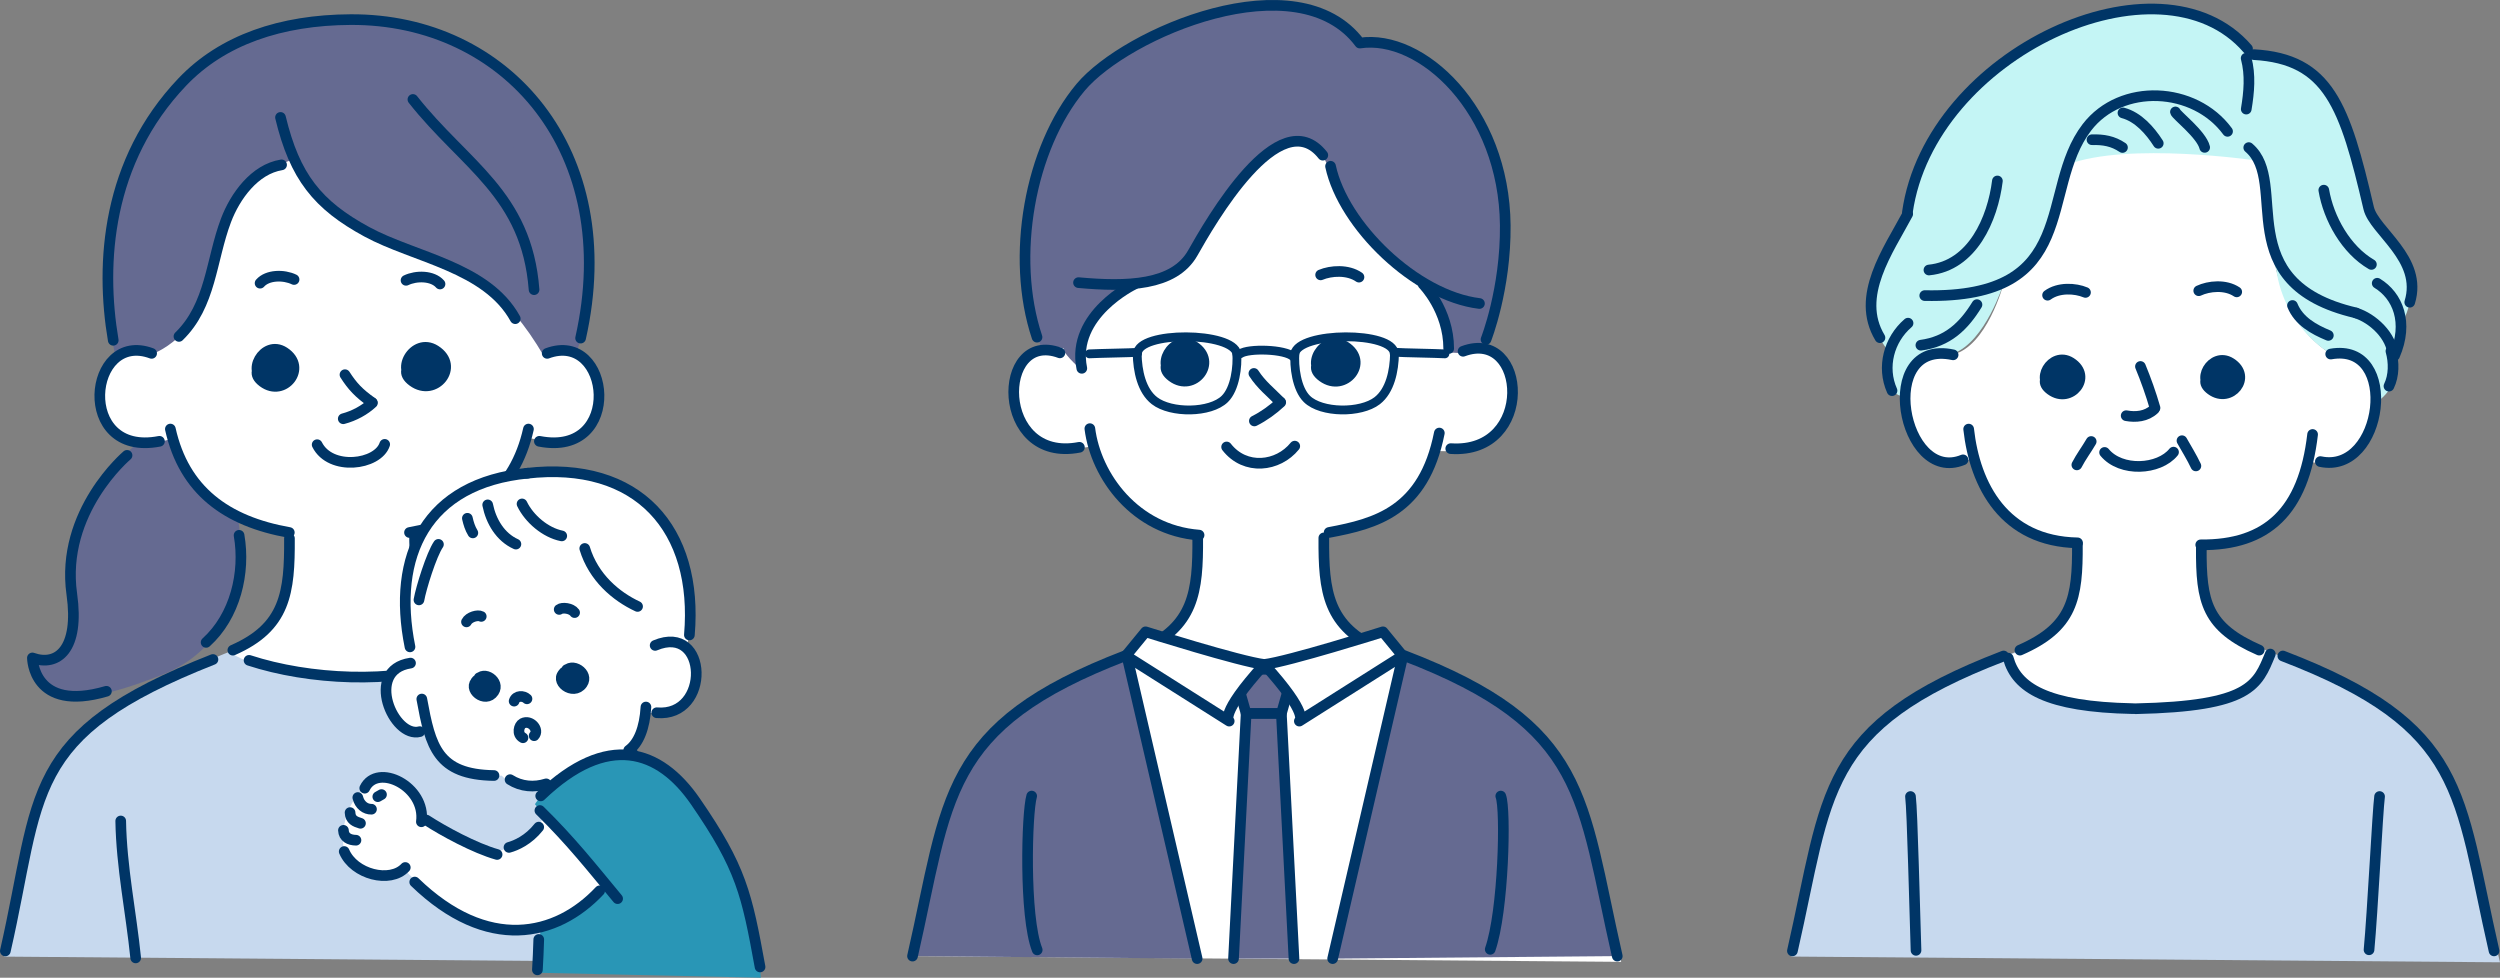 <?xml version="1.0" encoding="UTF-8"?>
<svg id="_レイヤー_2" data-name="レイヤー 2" xmlns="http://www.w3.org/2000/svg" viewBox="0 0 425.243 166.309">
  <rect x="0" y="0" width="425.243" height="166.309" fill="#808080" stroke="none"/>
  <defs>
    <style>
      .cls-1, .cls-2, .cls-3 {
        stroke-width: 1.813px;
      }

      .cls-1, .cls-2, .cls-3, .cls-4 {
        stroke: #003566;
        stroke-linecap: round;
        stroke-linejoin: round;
      }

      .cls-1, .cls-5 {
        fill: #656a91;
      }

      .cls-2, .cls-6 {
        fill: #fff;
      }

      .cls-3, .cls-4 {
        fill: none;
      }

      .cls-7 {
        fill: #2996b6;
      }

      .cls-7, .cls-8, .cls-9, .cls-5, .cls-6 {
        fill-rule: evenodd;
      }

      .cls-8 {
        fill: #c4f5f5;
      }

      .cls-9 {
        fill: #c7d9ee;
      }

      .cls-4 {
        stroke-width: 1.5px;
      }
    </style>
  </defs>
  <g id="_レイヤー_1-2" data-name="レイヤー 1">
    <g>
      <g>
        <path class="cls-9" d="M304.701,162.708l120.542,.977s-5.559-23.72-9.966-33.005c-4.407-9.285-16.741-14.806-30.268-20.262,0,0-6.915,6.943-21.008,6.68-14.093-.263-20.899-6.277-20.899-6.277,0,0-20.217,7.281-28.161,17.608-7.122,9.258-8.301,27.271-10.241,34.278h0Z"/>
        <path class="cls-6" d="M332.17,60.305s-10.18-1.176-7.747,9.629c2.938,13.045,11.158,7.905,11.158,7.905,0,0,2.443,13.626,17.484,14.729,0,0,3.379,15.146-12.094,19.054,0,0,2.027,10.046,23.132,9.276,20.417-.745,20.506-5.713,22.588-9.613,0,0-6.418-2.686-8.973-5.211-1.906-1.884-3.141-4.197-3.036-13.388,0,0,13.824,2.17,18.049-14.177,0,0,9.103,2.588,11.222-9.182,1.879-10.437-7.595-9.198-7.595-9.198-10.895-7.078-9.929-21.468-11.653-31.344-.782-4.483-8.043-4.193-17.941-4.105-8.708,.077-13.579,1.03-14.709,3.605-3.598,8.197-3.423,15.875-11.264,19.966-.007,.152-2.856,10.702-8.62,12.055h0Z"/>
        <path class="cls-8" d="M383.697,27.296s-21.749-3.213-31.99,.691c0,0-2.065,16.995-10.916,20.262,0,0-3.064,9.811-8.483,11.865,0,0-8.255-1.942-8.433,7.138,0,0-3.195,1.312-2.833-7.78,0,0-3.578-4.216-2.795-8.537,.783-4.321,2.089-8.767,6.102-14.158,0,0,.846-14.848,14.721-25.081,13.875-10.233,33.819-15.711,43.975-2.349,0,0,9.903-2.121,15.514,12.211,5.611,14.332,2.969,13.789,5.313,16.025,2.344,2.236,9.21,8.555,4.836,17.143,0,0,.198,2.878-1.638,6.061,0,0,1.935,4.528-3.143,7.867,0,0,.784-8.568-7.569-8.527,0,0-7.716-4.331-9.161-14.201,0,0-1.088-2.907-1.385-9.917-.297-7.009-.877-8.143-2.115-8.713h0Z"/>
        <path class="cls-3" d="M334.863,72.988c1.078,9.649,6.056,19.097,18.521,19.348"/>
        <path class="cls-3" d="M355.707,75.096c-.782,1.356-1.723,2.584-2.441,3.981"/>
        <path class="cls-3" d="M371.146,74.961c.797,1.411,1.675,2.824,2.368,4.29"/>
        <path class="cls-3" d="M409.891,51.411c2.285-7.406-6.069-12.079-6.987-16.016-4.052-17.359-6.765-25.378-19.529-26.104"/>
        <path class="cls-3" d="M324.441,36.125c3.863-27.184,43.035-45.006,57.855-27.837"/>
        <path class="cls-3" d="M339.752,30.78c-.803,6.452-4.238,14.426-11.647,15.147"/>
        <path class="cls-3" d="M374.339,92.673c11.327,.093,17.505-5.7,19.027-18.772"/>
        <path class="cls-3" d="M332.219,60.355c-13.265-2.858-8.663,22.144,1.687,17.863"/>
        <path class="cls-3" d="M396.444,60.223c11.885-2.132,8.931,20.596-1.76,18.29"/>
        <path class="cls-3" d="M364.084,62.335c.896,2.155,1.81,4.721,2.477,7.047"/>
        <path class="cls-3" d="M366.416,69.614c-1.319,1.238-3.135,1.393-4.759,1.094"/>
        <path class="cls-3" d="M357.986,76.955c2.767,3.365,9.257,3.006,11.726-.049"/>
        <path class="cls-3" d="M374,49.451c1.71-.807,4.542-1.098,6.462,.195"/>
        <path class="cls-3" d="M354.736,49.74c-1.741-.733-4.582-.901-6.449,.475"/>
        <path class="cls-3" d="M353.358,92.582c.057,9.196-.801,14.084-9.774,18.003"/>
        <path class="cls-3" d="M374.439,93.196c-.056,9.196,.877,13.469,9.85,17.388"/>
        <path class="cls-3" d="M340.81,111.581c-31.33,12.004-29.756,23.228-35.926,50.164"/>
        <path class="cls-3" d="M388.305,111.581c31.33,12.004,29.756,23.228,35.926,50.164"/>
        <path class="cls-3" d="M341.596,111.945c1.405,5.073,6.502,8.291,21.155,8.591"/>
        <path class="cls-3" d="M386.171,111.25c-2.173,5.263-3.333,8.891-22.893,9.303"/>
        <path class="cls-3" d="M324.968,135.486c.321,2.355,.716,19.772,.941,26.167"/>
        <path class="cls-3" d="M404.759,135.486c-.321,2.355-1.192,19.766-1.793,26.07"/>
        <path class="cls-3" d="M352.109,64.484s-3.797-3.983-.723-3.131c3.865,1.072,1.863,6.147-1.831,4.934-3.742-1.229-.543-6.664,2.691-4.61,3.772,2.396-.057,7.104-3.425,4.639-3.244-2.375,2.95-4.172,1.714-2.899-.321,.331,.993,.351,1.204,.748,.604,1.131-.924,2.543-2.151,2.204-1.544-.427-.996-2.47,.004-3.114,.488-.315,.255,.526,.195,.743-.211,.77,.397-.32,.879,0,.848,.56-.63,1.912-1.372,1.31-.994-.806-.113-3.155,1.645-3.061,1.431,.076,1.939,1.25,1.169,2.238h0Z"/>
        <path class="cls-3" d="M379.322,64.503s-3.722-3.905-.709-3.069c3.789,1.051,1.826,6.027-1.796,4.837-3.669-1.205-.533-6.534,2.639-4.52,3.699,2.349-.055,6.965-3.358,4.548-3.181-2.328,2.892-4.09,1.68-2.842-.315,.325,.973,.344,1.181,.733,.592,1.109-.906,2.493-2.108,2.161-1.514-.418-.977-2.421,.003-3.053,.479-.309,.25,.516,.192,.729-.207,.755,.389-.313,.862,0,.831,.549-.617,1.875-1.345,1.284-.975-.79-.111-3.093,1.612-3.001,1.403,.075,1.901,1.225,1.146,2.194h0Z"/>
        <path class="cls-3" d="M375.009,25.07c-.537-2.22-4.904-5.546-4.975-6.03"/>
        <path class="cls-3" d="M367.113,24.376c-1.393-2.177-3.42-4.487-6.004-5.169"/>
        <path class="cls-3" d="M361.028,25.089c-1.627-1.102-3.249-1.371-5.186-1.322"/>
        <path class="cls-3" d="M378.9,22.342c-5.594-7.628-18.084-8.295-23.926-.678-8.206,10.699-.855,29.155-27.582,28.614"/>
        <path class="cls-3" d="M336.278,51.818c-2.279,3.712-5.009,6.291-9.543,6.9"/>
        <path class="cls-3" d="M324.555,54.968c-3.257,2.804-4.514,7.469-2.727,11.481"/>
        <path class="cls-3" d="M382.506,25.106c7.043,5.95-3.556,23.039,18.22,28.113"/>
        <path class="cls-3" d="M400.788,53.26c2.685,.852,6.122,3.794,6.255,7.344"/>
        <path class="cls-3" d="M404.357,48.181c3.49,2.127,5.389,6.679,2.949,12.313"/>
        <path class="cls-3" d="M395.271,32.344c.819,4.83,3.79,10.14,8.098,12.638"/>
        <path class="cls-3" d="M406.689,59.718c.536,1.914,.539,4.167-.334,5.964"/>
        <path class="cls-3" d="M389.943,51.962c1.071,2.647,3.605,4.057,6.101,5.09"/>
        <path class="cls-3" d="M382.08,18.559c.481-2.889,.746-5.802-.017-8.66"/>
        <path class="cls-3" d="M324.494,36.404c-3.312,6.226-8.957,13.982-4.719,21.038"/>
      </g>
      <g>
        <path class="cls-9" d="M.723,162.717l117.362,.952s-4.852-23.211-9.26-32.496c-4.408-9.285-16.116-15.071-28.712-20.258,0,0-5.538,4.809-19.631,4.545-14.093-.263-21.358-4.628-21.358-4.628,0,0-22.687,8.664-28.321,17.536-5.138,8.091-8.658,26.916-10.081,34.351H.723Z"/>
        <path class="cls-5" d="M40.421,87.79s4.307,20.375-13.1,27.099c-17.398,6.721-19.911,3.555-22.106-2.879,0,0,4.565,1.947,6.188-2.198,1.623-4.144,.217-8.498,.299-13.44,.082-4.942,4.856-15.465,11.502-20.813l-3.583-14.955s-4.097-17.522,2.829-33.528C28.813,12.369,41.988,3.321,60.057,3.582c19.007,.275,31.544,10.509,36.67,23.501,5.126,12.992,4.185,25.478,1.141,33.34l-57.447,27.367h0Z"/>
        <path class="cls-6" d="M26.579,59.956s-9.7-3.109-9.479,7.703c.224,10.958,12.18,6.969,12.18,6.969,0,0,2.824,13.132,19.659,16.162,0,0,3.258,15.667-9.959,20.096,0,0,6.843,4.954,22.649,4.638,11.684-.234,14.551-2.254,18.749-4.366,0,0-5.069-1.306-6.899-4.733-1.568-2.936-2.891-5.552-2.892-15.756,0,0,16.415-2.243,19.14-16.243,0,0,12.291,3.497,12.114-7.041-.181-10.784-9.461-7.249-9.461-7.249,0,0,3.198-43.415-36.243-42.56-34.189,.741-29.558,42.38-29.558,42.38h0Z"/>
        <path class="cls-5" d="M25.65,60.311s8.791-2.673,10.822-15.274c2.341-14.529,7.844-15.617,13.274-17.913,0,0,3.945,9.939,15.081,13.595,15.527,5.098,21.369,9.132,27.649,19.786,0,0,10.572-48.682-34.386-48.401-44.958,.282-32.44,48.206-32.44,48.206h0Z"/>
        <path class="cls-3" d="M28.978,72.981c2.332,10.443,9.516,15.706,20.233,17.598"/>
        <path class="cls-3" d="M89.888,72.981c-2.332,10.443-9.516,15.706-20.233,17.598"/>
        <path class="cls-3" d="M19.262,57.883c-2.234-13.155-1.082-30.474,11.755-43.945,6.837-7.175,16.8-10.54,28.618-10.603,26.527-.142,46.252,22.482,39.123,54.179"/>
        <path class="cls-3" d="M25.79,60.108c-10.874-4.065-13.072,17.77,1.33,14.956"/>
        <path class="cls-3" d="M93.075,60.108c10.873-4.065,13.072,17.77-1.33,14.956"/>
        <path class="cls-3" d="M58.679,63.732c1.248,1.943,2.325,3.126,4.597,4.725"/>
        <path class="cls-3" d="M63.351,68.526c-1.319,1.238-3.103,2.211-4.965,2.701"/>
        <path class="cls-3" d="M53.947,75.64c2.281,4.524,10.318,3.478,11.489-.056"/>
        <path class="cls-3" d="M48.204,62.972s-4.028-4.34-.767-3.411c4.101,1.168,1.977,6.697-1.943,5.375-3.97-1.339-.576-7.261,2.856-5.023,4.003,2.61-.06,7.739-3.634,5.053-3.443-2.587,3.13-4.545,1.819-3.158-.341,.361,1.053,.383,1.278,.815,.641,1.232-.981,2.771-2.282,2.401-1.638-.465-1.057-2.69,.004-3.393,.518-.343,.271,.573,.208,.81-.224,.839,.421-.348,.932,0,.899,.61-.668,2.083-1.456,1.427-1.054-.878-.12-3.437,1.745-3.335,1.518,.083,2.057,1.362,1.24,2.439h0Z"/>
        <path class="cls-3" d="M73.897,62.779s-4.271-4.511-.813-3.546c4.348,1.214,2.096,6.962-2.06,5.588-4.21-1.392-.611-7.548,3.027-5.222,4.244,2.713-.063,8.046-3.852,5.253-3.65-2.689,3.318-4.725,1.928-3.284-.361,.375,1.117,.398,1.355,.848,.679,1.281-1.04,2.88-2.419,2.496-1.736-.483-1.121-2.797,.004-3.527,.549-.357-.28,1.309-.347,1.554-.238,.872,.291-.362,1.556-.713,1.107-.308,.128,2.325-1.299,1.596-2.275-1.162,.576-3.517,1.606-3.58,1.609-.099,2.181,1.416,1.315,2.535h0Z"/>
        <path class="cls-3" d="M44.239,48.168c1.255-1.44,4.036-1.472,5.781-.625"/>
        <path class="cls-3" d="M74.846,48.308c-1.255-1.441-4.036-1.472-5.781-.625"/>
        <path class="cls-3" d="M49.234,91.581c.057,9.196-.655,15.094-9.628,19.013"/>
        <path class="cls-3" d="M70.515,91.088c.005,5.397,.83,17.612,7.803,19.568"/>
        <path class="cls-3" d="M36.225,112.176C3.737,124.97,7.077,134.818,.907,161.755"/>
        <path class="cls-3" d="M82.354,112.176c32.488,12.794,29.149,22.642,35.318,49.579"/>
        <path class="cls-3" d="M42.362,112.322c10.242,3.346,24.312,4.004,34.667,.585"/>
        <path class="cls-3" d="M20.535,139.645c.126,7.839,1.755,15.519,2.544,23.292"/>
        <path class="cls-3" d="M99.022,139.645c-.126,7.839-1.755,15.519-2.544,23.292"/>
        <path class="cls-3" d="M47.712,19.972c2.428,10.083,6.286,14.893,14.667,19.447,8.142,4.424,20.402,5.964,25.265,14.787"/>
        <path class="cls-3" d="M47.896,28.041c-4.6,.738-7.908,5.356-9.451,9.429-2.563,6.769-2.551,14.458-8.007,19.753"/>
        <path class="cls-3" d="M70.235,16.917c8.786,11.161,19.359,16.074,20.607,32.355"/>
        <path class="cls-3" d="M21.61,77.453s-11.384,9.573-9.395,23.611c1.327,9.371-2.406,12.388-6.705,10.849,0,0,.056,9.352,12.59,5.671"/>
        <path class="cls-3" d="M40.665,91.056c1.112,6.381-.678,13.763-5.605,18.214"/>
        <path class="cls-6" d="M70.118,112.638s-5.955,.71-4.251,6.846c1.959,7.053,6.795,4.662,6.795,4.662,0,0,1.399,8.873,12.683,7.785,0,0,3.114,3.738,9.577,1.135,0,0,4.42-4.8,11.743-4.677,0,0,2.611-2.426,3.205-7.184,0,0,7.782,1.339,8.349-5.555,.447-5.438-1.349-5.605-1.349-5.605,0,0,6.053-31.493-26.453-29.673-29.67,1.662-20.299,32.266-20.299,32.266h0Z"/>
        <path class="cls-7" d="M91.496,165.464l37.916,.845s-.449-12.331-6.19-21.681c-5.741-9.35-8.684-17.013-18.174-16.159-9.49,.853-14.052,8.323-14.052,8.323l2.066,2.487-1.567,26.186h0Z"/>
        <path class="cls-6" d="M92.742,138.755l10.766,11.85s-6.643,7.075-13.758,7.539c-7.115,.464-12.901-1.723-20.833-10.114,0,0-6.517,3.301-10.386-3.13,0,0-1.357-6.675,3.366-10.643,0,0,.996-1.986,2.997-2.117,2.001-.131,6.895,1.046,7.197,7.124,0,0,9.819,6.377,13.058,5.428,3.16-.926,5.279-2.505,7.592-5.937h0Z"/>
        <path class="cls-3" d="M71.747,118.904c1.48,8.11,2.677,12.864,12.279,13.01"/>
        <path class="cls-3" d="M109.872,120.263c-.212,3.596-1.261,6.153-2.928,7.356"/>
        <path class="cls-3" d="M92.91,133.33c-2.047,.65-4.259,.493-6.15-.714"/>
        <path class="cls-3" d="M69.828,112.79c-7.945,1.183-2.884,12.875,1.583,11.658"/>
        <path class="cls-3" d="M111.439,109.782c9.058-3.842,9.497,12.26,.273,11.452"/>
        <path class="cls-3" d="M69.738,110.031c-3.136-15.503,2.726-27.863,20.047-29.545"/>
        <path class="cls-3" d="M117.263,108.007c1.545-17.972-8.68-29.71-27.706-27.496"/>
        <path class="cls-3" d="M82.955,85.876c.559,2.784,2.141,5.485,4.799,6.675"/>
        <path class="cls-3" d="M99.464,93.292c1.487,4.913,5.304,8.153,8.985,9.862"/>
        <path class="cls-3" d="M74.578,92.596c-1.18,1.72-2.951,7.384-3.314,9.444"/>
        <path class="cls-3" d="M88.798,85.716c1.222,2.541,3.97,4.881,6.755,5.442"/>
        <path class="cls-3" d="M79.499,88.158c.199,.885,.453,1.71,.929,2.487"/>
        <path class="cls-3" d="M89.638,118.867c-.573-.563-1.879-.621-2.186,.394"/>
        <path class="cls-3" d="M81.505,115.283c2.197-.736,3.384,2.632,.969,2.993-1.834,.275-2.262-2.822-.49-2.839,.687-.007,1.479,.956,.9,1.575-.16,.171-.466,.239-.672,.12-.084-.049-.23-.299-.141-.26,.199,.089-.387,.485-.504,.487-.36,.005-.652-.306-.729-.653-.378-1.698,2.581-1.737,3.078-.362,.624,1.726-2.373,2.318-2.891,.722-.781-2.403,3.171-2.53,2.677-.06-.402,2.011-2.417-.137-1.687-.434,.015-.006,.057,.192,.055,.222-.016,.242-.211,.314-.416,.203-.427-.231-.666-.861-.424-1.295,1.005-1.803,3.919,.216,2.764,1.957-1.426,2.151-4.711-.536-2.752-1.993"/>
        <path class="cls-3" d="M96.399,113.9c2.349-.756,3.604,2.659,1.022,3.036-1.96,.286-2.404-2.856-.512-2.882,.734-.01,1.575,.966,.955,1.597-.172,.175-.498,.245-.718,.124-.09-.049-.244-.302-.149-.263,.213,.089-.415,.494-.54,.496-.385,.007-.695-.308-.777-.66-.397-1.723,2.764-1.774,3.289-.381,.66,1.751-2.544,2.364-3.091,.746-.824-2.438,3.397-2.582,2.859-.072-.438,2.043-2.581-.13-1.801-.434,.015-.006,.06,.195,.058,.225-.018,.245-.227,.319-.445,.208-.456-.233-.709-.872-.448-1.314,1.081-1.835,4.185,.203,2.945,1.976-1.532,2.19-5.029-.525-2.932-2.012"/>
        <path class="cls-3" d="M81.858,104.85c-.563-.319-2.088,.092-2.509,.931"/>
        <path class="cls-3" d="M95.118,103.664c.507-.401,2.077-.228,2.622,.536"/>
        <path class="cls-3" d="M88.957,125.491c-1.122-.603-.671-2.123-.062-2.441,1.355-.705,2.91,1.095,1.963,2.093"/>
        <path class="cls-3" d="M91.972,135.383c11.345-10.874,20.223-7.909,26.318,.936,7.815,11.342,8.725,15.72,10.994,28.158"/>
        <path class="cls-3" d="M101.998,151.523c-7.357,7.839-19.077,10.496-31.454-1.489"/>
        <path class="cls-3" d="M91.636,140.69c-1.753,2.216-3.866,3.123-5.062,3.451"/>
        <path class="cls-3" d="M84.556,145.345c-3.776-1.06-9.157-3.981-12.031-5.856"/>
        <path class="cls-3" d="M71.676,139.781c.815-6.003-7.501-10.115-9.635-5.711"/>
        <path class="cls-3" d="M64.262,135.513c.219-.107,.425-.225,.629-.359"/>
        <path class="cls-3" d="M63.189,137.644c-1.046,.03-2.028-.73-2.327-1.986"/>
        <path class="cls-3" d="M59.545,138.219c.046,1.238,.884,1.55,1.77,1.819"/>
        <path class="cls-3" d="M58.417,141.238c.051,1.205,1.022,1.666,2.132,1.68"/>
        <path class="cls-3" d="M58.55,144.841c1.655,3.894,7.83,5.463,10.388,2.715"/>
        <path class="cls-3" d="M91.835,137.868c5.311,5.213,8.708,9.553,13.22,14.99"/>
        <path class="cls-3" d="M91.641,159.8c-.032,1.724-.144,3.445-.23,5.168"/>
      </g>
      <g>
        <path class="cls-6" d="M155.218,162.631l120.542,.977s-5.558-23.72-9.966-33.005c-4.407-9.285-16.741-14.806-30.267-20.262,0,0-6.456,5.295-20.549,5.031-14.093-.263-21.358-4.629-21.358-4.629,0,0-18.832,5.809-28.161,17.608-7.245,9.163-8.3,27.271-10.241,34.278h0Z"/>
        <path class="cls-1" d="M226.679,163.056l11.956-51.513,.188-.04c31.331,12.004,30.1,24.19,36.27,51.127"/>
        <path class="cls-5" d="M231,7.621s-6.115-9.267-20.814-5.755c-14.699,3.513-27.55,10.105-31.684,21.674-3.149,8.814-8.496,20.553,1.452,42.925h67.858s11.171-16.009,7.411-34.378c-3.76-18.369-16.667-25.899-24.224-24.466h0Z"/>
        <path class="cls-6" d="M181.638,59.423s-9.347-3.067-9.029,8.122c.324,11.378,13.308,8.342,13.308,8.342,0,0,2.488,12.734,17.503,15.554,0,0,2.466,16.777-11.932,20.103,0,0,13.028,2.993,21.744,3.346,.027,.001,3.575,0,3.582,0,8.226-.687,17.944-.278,20.394-3.684,0,0-7.44-2.359-8.95-5.617-1.4-3.02-3.8-3.181-3.102-14.687,0,0,15.677-.749,19.464-14.188,0,0,12.863,1.106,12.949-9.746,.088-11.139-10.693-6.919-10.693-6.919,0,0,5.683-43.258-33.765-43.617-37.333-.34-31.472,42.991-31.472,42.991h0Z"/>
        <path class="cls-5" d="M201.203,46.02s13.266-30.643,23.804-19.624c0,0,6.279,14.579,13.752,19.811,13.16,9.212,3.539,14.053,9.649,13.817,0,0,11.787-46.236-32.978-46.53-40.843-.269-35.903,38.129-34.418,46.189,.108,.587,3.015,3.564,3.001,2.967-.187-8.034,2.99-10.837,8.92-14.296l8.27-2.334Z"/>
        <path class="cls-3" d="M185.381,72.911c1.033,8.125,7.715,17.271,18.578,18.108"/>
        <path class="cls-3" d="M176.395,57.354c-4.56-13.641-1.226-32.185,7.409-42.497,7.752-9.257,36.9-21.733,47.497-7.533,10.44-1.574,24.555,11.324,24.74,30.99,.102,10.884-3.274,19.425-3.274,19.425"/>
        <path class="cls-3" d="M226.082,90.567c7.923-1.493,16.098-3.582,18.743-16.908"/>
        <path class="cls-3" d="M180.286,60.022c-10.873-4.065-11.086,18.876,3.317,16.062"/>
        <path class="cls-3" d="M248.864,59.749c10.874-4.064,12.268,17.527-2.096,16.561"/>
        <path class="cls-3" d="M213.282,63.521c1.248,1.943,2.88,3.207,4.489,4.849"/>
        <path class="cls-3" d="M217.847,68.44c-1.32,1.238-2.87,2.353-4.482,3.161"/>
        <path class="cls-3" d="M208.645,76.027c3.156,4.048,8.744,3.376,11.589-.141"/>
        <path class="cls-3" d="M202.938,62.027s-4.133-4.423-.787-3.476c4.208,1.19,2.028,6.825-1.994,5.478-4.074-1.365-.591-7.4,2.93-5.119,4.107,2.66-.061,7.888-3.729,5.15-3.532-2.637,3.212-4.633,1.866-3.219-.35,.368,1.081,.39,1.311,.831,.657,1.256-1.006,2.824-2.341,2.447-1.681-.474-1.085-2.742,.004-3.458,.532-.35,.277,.584,.213,.826-.23,.854,.433-.355,.957,0,.923,.622-.685,2.123-1.493,1.454-1.082-.895-.123-3.503,1.791-3.399,1.558,.085,2.111,1.388,1.272,2.486h0Z"/>
        <path class="cls-3" d="M228.625,62.045s-4.234-4.423-.806-3.477c4.31,1.19,2.078,6.826-2.043,5.479-4.173-1.365-.606-7.4,3.001-5.119,4.207,2.66-.063,7.888-3.819,5.15-3.618-2.637,3.29-4.632,1.912-3.219-.359,.368,1.107,.39,1.343,.83,.673,1.256-1.03,2.824-2.399,2.448-1.722-.474-1.111-2.742,.004-3.458,.545-.35-.277,1.283-.344,1.524-.236,.855,.288-.355,1.542-.699,1.098-.302,.127,2.279-1.287,1.564-2.256-1.139,.571-3.448,1.592-3.509,1.595-.097,2.163,1.388,1.303,2.486h0Z"/>
        <path class="cls-3" d="M224.636,46.755c1.75-.736,4.619-.935,6.522,.384"/>
        <path class="cls-3" d="M203.729,91.495c.057,9.196-.655,15.094-9.628,19.013"/>
        <path class="cls-3" d="M225.179,91.495c-.057,9.196,.655,15.094,9.628,19.013"/>
        <path class="cls-3" d="M225.006,26.396c-7.361-9.337-19.23,11.53-22.122,16.634-3.176,5.605-11.211,5.792-19.432,5.045"/>
        <path class="cls-3" d="M226.323,28.282c2.159,10.078,14.491,22.036,25.328,23.344"/>
        <path class="cls-3" d="M255.277,135.409c.906,2.276,.46,19.66-1.793,26.07"/>
        <path class="cls-3" d="M192.933,48.354s-10.789,5.14-8.92,14.296"/>
        <path class="cls-3" d="M242.073,48.354s4.346,4.393,4.346,10.932"/>
        <g>
          <polygon class="cls-1" points="217.956 121.374 211.965 121.374 209.819 113.84 220.102 113.84 217.956 121.374"/>
          <polyline class="cls-1" points="220.102 163.056 217.956 121.374 211.965 121.374 209.819 163.056"/>
        </g>
        <path class="cls-2" d="M215.049,113.026c-7.845,8.645-5.966,9.633-5.966,9.633l-17.567-11.115,3.344-4.076s16.075,5.064,20.19,5.558Z"/>
        <path class="cls-2" d="M215.049,113.026c7.845,8.645,5.966,9.633,5.966,9.633l17.567-11.115-3.344-4.076s-16.075,5.064-20.19,5.558Z"/>
        <path class="cls-1" d="M203.631,163.056l-11.956-51.513-.188-.04c-31.331,12.004-30.1,24.19-36.27,51.127"/>
        <path class="cls-3" d="M175.485,135.409c-.842,2.794-1.312,20.538,.941,26.167"/>
      </g>
      <g>
        <path class="cls-4" d="M193.48,60.166c.052-3.896,16.359-3.789,16.918,.03"/>
        <path class="cls-4" d="M237.153,60.166c-.053-3.896-16.359-3.789-16.918,.03"/>
        <path class="cls-4" d="M193.431,60.158c.047,2.93,.748,6.297,2.946,8.002,2.803,2.172,9.486,2.124,11.957-.301,1.754-1.721,2.227-5.515,2.027-7.874"/>
        <path class="cls-4" d="M237.202,60.158c-.047,2.93-.748,6.297-2.947,8.002-2.803,2.172-9.486,2.124-11.957-.301-1.753-1.721-2.226-5.515-2.027-7.874"/>
        <path class="cls-4" d="M210.978,60.171c1.289-.955,7.658-.814,8.984,.51"/>
        <path class="cls-4" d="M245.773,60.19c-1.477-.088-7.327-.175-8.181-.256"/>
        <path class="cls-4" d="M185.299,60.19c1.477-.088,7.327-.175,8.181-.256"/>
      </g>
    </g>
  </g>
</svg>